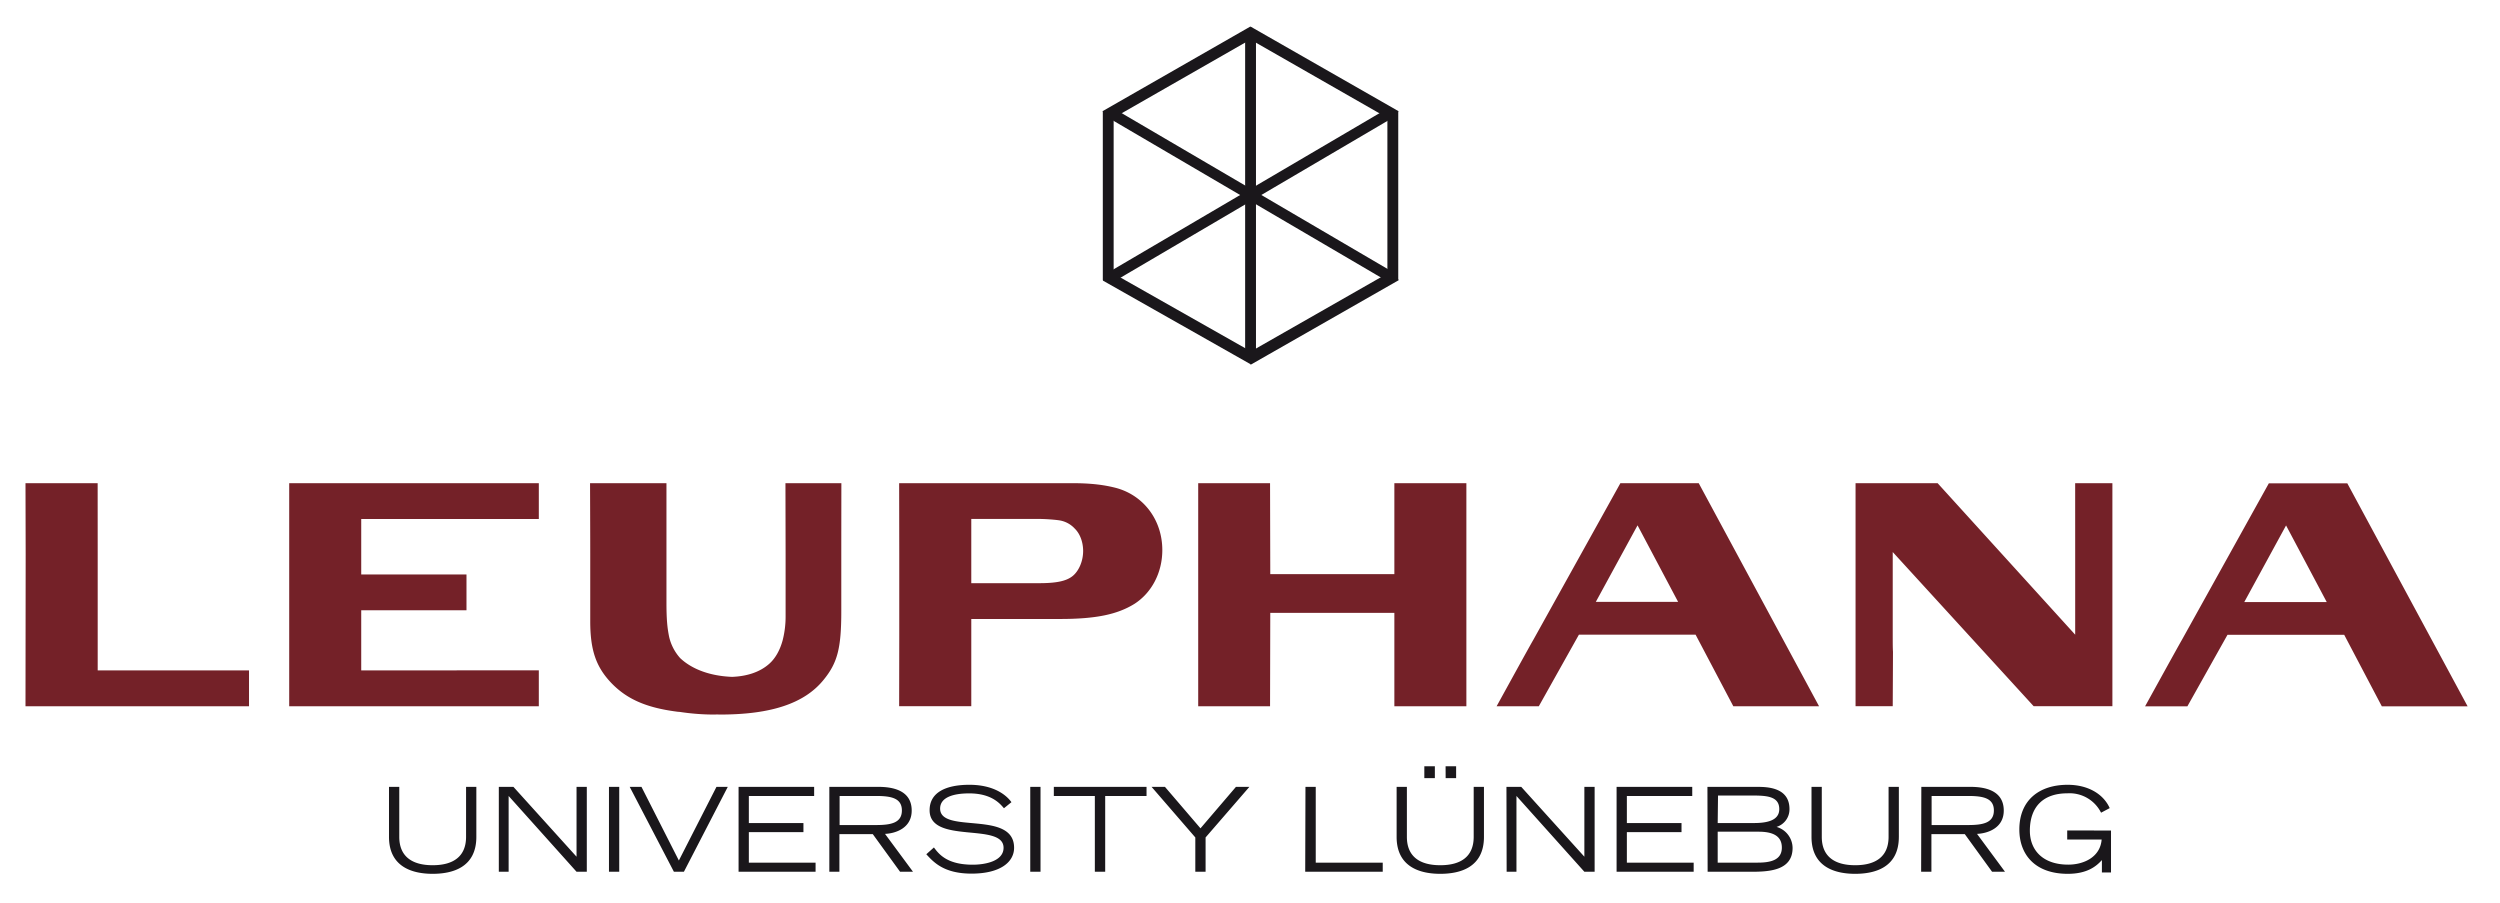 <svg viewBox="0 0 216 78" xmlns="http://www.w3.org/2000/svg" fill-rule="evenodd" clip-rule="evenodd" stroke-linejoin="round" stroke-miterlimit="2"><path d="M8.437 41.749H2.203l.015 6.153-.015 13.117h19.312V57.92s-4.821.005-6.5.005H8.441V47.902m38.113 13.117v-3.104l-15.344.01v-5.2h9.095v-3.091H31.21v-4.792h15.344v-3.093H24.987v19.27h21.567zm47.029-13.405c0 .865-.371 1.73-.917 2.163-.544.434-1.409.61-2.864.61h-5.883v-5.551h5.808c.569 0 1.358.058 1.776.119a2.278 2.278 0 0 1 1.361.722c.471.462.719 1.193.719 1.937m6.841-.083c0-2.575-1.578-4.684-3.925-5.354-1.063-.283-2.225-.429-3.807-.429H77.686l.01 6.153v6.987l-.01 6.129h6.233V53.48h7.66c3.091 0 4.94-.384 6.424-1.298 1.507-.96 2.421-2.715 2.421-4.651m26.271 13.488v-19.27h-6.222v7.857h-10.721l-.019-7.857h-6.208v19.27h6.208l.019-8.068h10.721v8.068h6.222zm18.295-9.016h-7.111l3.606-6.614 3.505 6.614zm12.176 9.016l-10.395-19.27h-6.77L132.469 55.3c-.273.46-3.161 5.719-3.161 5.719h3.646l3.463-6.182H146.5l3.258 6.182m32.753-19.27h-3.217l.002 6.153v6.935l-11.884-13.088h-7.092v19.269h3.212s.022-4.245.022-4.709c-.022-.318-.022-.783-.022-1.42v-7.193l12.178 13.322h6.801V41.749zm18.518 10.267h-7.123l3.61-6.619 3.513 6.619zm12.174 9.012l-10.396-19.271h-6.778l-7.525 13.549c-.274.466-3.17 5.723-3.17 5.723h3.655l3.466-6.182h10.085l3.251 6.182M70.608 41.749h-2.745l.013 6.153v5.378c0 .778-.108 1.464-.257 2.047-.227.838-.628 1.56-1.154 2.022-.829.741-1.958 1.082-3.211 1.132-1.874-.07-3.455-.646-4.482-1.615a4.125 4.125 0 0 1-.961-1.854c-.165-.807-.229-1.566-.229-2.98V41.749H50.98s.017 4.135.017 6.153v5.776c0 2.486.495 3.929 1.803 5.313 1.333 1.394 2.992 2.14 5.632 2.489.111.021.228.021.339.035.965.146 1.953.222 2.928.222.09 0 .172-.005.26-.01.085.005.17.01.255.01 4.396 0 7.29-.954 8.943-2.997 1.211-1.48 1.531-2.75 1.531-5.932v-4.907c0-2.054.007-6.153.007-6.153h-2.087v.001z" fill="#742128" fill-rule="nonzero"/><path d="M107.599 3.166l12.766 7.301.469-.86-12.765-7.299-.47.858z" fill="#1a171b" fill-rule="nonzero"/><path fill="#1a171b" d="M119.871 9.638h.938v14.559h-.938z"/><path d="M108.04 2.287l-12.781 7.32.462.86 12.782-7.315-.463-.865z" fill="#1a171b" fill-rule="nonzero"/><path d="M95.987 9.234l24.648 14.443-.47.8-24.647-14.443.469-.8z" fill="#1a171b"/><path d="M96.107 24.407l-.468-.801 24.476-14.371.463.798-24.471 14.374z" fill="#1a171b" fill-rule="nonzero"/><path fill="#1a171b" d="M107.58 2.607h.936v28.456h-.936z"/><path d="M108.057 31.475l-12.774-7.236.464-.862 12.769 7.233-.459.865z" fill="#1a171b" fill-rule="nonzero"/><path d="M108.066 31.507l-.476-.866 12.782-7.295.471.865-12.777 7.296z" fill="#1a171b" fill-rule="nonzero"/><path fill="#1a171b" d="M95.283 9.638h.936v14.559h-.936z"/><path d="M41.156 72.305c0 2.651-2.071 3.193-3.774 3.193-1.702 0-3.773-.558-3.773-3.193v-4.32h.888v4.32c0 1.675 1.082 2.45 2.885 2.45 1.803 0 2.886-.77 2.886-2.45v-4.32h.888v4.32zM43.098 67.985h1.262l5.453 6.034v-6.034h.887v7.334h-.887l-5.867-6.547v6.547h-.848v-7.334zM52.615 67.985h.887v7.334h-.887zM55.423 67.985l3.231 6.363 3.249-6.363h.977l-3.79 7.334h-.865l-3.818-7.334h1.016zM63.812 67.985h6.53v.787H64.7v2.339h4.717v.787H64.7v2.634h5.766v.787h-6.653v-7.334zM71.654 67.985h4.237c1.167 0 2.88.257 2.88 2.048 0 1.535-1.418 1.976-2.305 2.015l2.417 3.271h-1.117l-2.355-3.248h-2.886v3.248h-.87v-7.334zm.888 3.299h3.148c1.278 0 2.233-.179 2.233-1.262s-.96-1.25-2.233-1.25h-3.148v2.512zM80.691 73.22c.419.559 1.117 1.49 3.35 1.49 1.116 0 2.667-.317 2.667-1.462 0-2.232-6.39-.268-6.39-3.243 0-1.563 1.44-2.199 3.438-2.199 1.998 0 3.125.798 3.633 1.502l-.647.524c-.302-.34-1.01-1.283-3.003-1.283-1.474 0-2.512.385-2.512 1.311 0 2.233 6.391.1 6.391 3.388 0 1.234-1.189 2.233-3.678 2.233-2.4 0-3.288-1-3.907-1.674l.658-.587zM89.014 67.985h.887v7.334h-.887zM94.595 68.772h-3.544v-.787h8.01v.787h-3.572v6.547h-.894v-6.547zM103.275 72.355l-3.779-4.37h1.156l3.07 3.583 3.064-3.583h1.161l-3.784 4.37v2.964h-.888v-2.964zM112.792 67.985h.888v6.547h5.788v.787h-6.698l.022-7.334zM128.214 72.305c0 2.651-2.07 3.193-3.773 3.193-1.702 0-3.773-.558-3.773-3.193v-4.32h.887v4.32c0 1.675 1.078 2.45 2.886 2.45 1.809 0 2.886-.77 2.886-2.45v-4.32h.887v4.32zm-5.152-6.1h.91v1.026h-.91v-1.027zm1.837 0h.91v1.026h-.905l-.005-1.027zM130.157 67.985h1.278l5.454 6.034v-6.034h.887v7.334h-.887l-5.867-6.547v6.547h-.848l-.017-7.334zM139.674 67.985h6.536v.787h-5.649v2.339h4.722v.787h-4.722v2.634h5.772v.787h-6.66v-7.334zM147.522 67.985h4.242c.837 0 2.847 0 2.847 1.92a1.589 1.589 0 0 1-1.117 1.54c.81.23 1.377.972 1.385 1.815 0 1.975-2.066 2.06-3.59 2.06h-3.75l-.017-7.335zm.887 3.126h3.12c1.028 0 2.2-.168 2.2-1.2 0-1.167-1.19-1.178-2.5-1.178h-2.792l-.028 2.378zm0 3.421h3.439c1.066 0 2.104-.184 2.104-1.3 0-1.022-.804-1.373-2.004-1.373h-3.539v2.673zM164.06 72.305c0 2.651-2.07 3.193-3.773 3.193-1.702 0-3.773-.558-3.773-3.193v-4.32h.888v4.32c0 1.675 1.082 2.45 2.885 2.45 1.803 0 2.886-.77 2.886-2.45v-4.32h.888v4.32zM166.003 67.985h4.237c1.166 0 2.885.257 2.885 2.048 0 1.535-1.423 1.976-2.31 2.015l2.416 3.271h-1.116l-2.355-3.248h-2.886v3.248h-.888l.017-7.334zm.888 3.299h3.148c1.278 0 2.232-.179 2.232-1.262s-.96-1.25-2.232-1.25h-3.148v2.512zM182.391 71.758v3.623h-.787v-1.072c-.497.558-1.295 1.189-2.947 1.189-2.841 0-4.186-1.675-4.186-3.83 0-2.522 1.708-3.862 4.175-3.862 1.747 0 3.086.787 3.633 2.015l-.747.396a3.042 3.042 0 0 0-2.914-1.674c-2.06 0-3.238 1.144-3.238 3.232 0 1.674 1.117 2.93 3.316 2.93 1.334 0 2.763-.642 2.886-2.166h-2.975v-.787l3.784.006z" fill="#1a171b" fill-rule="nonzero"/></svg>